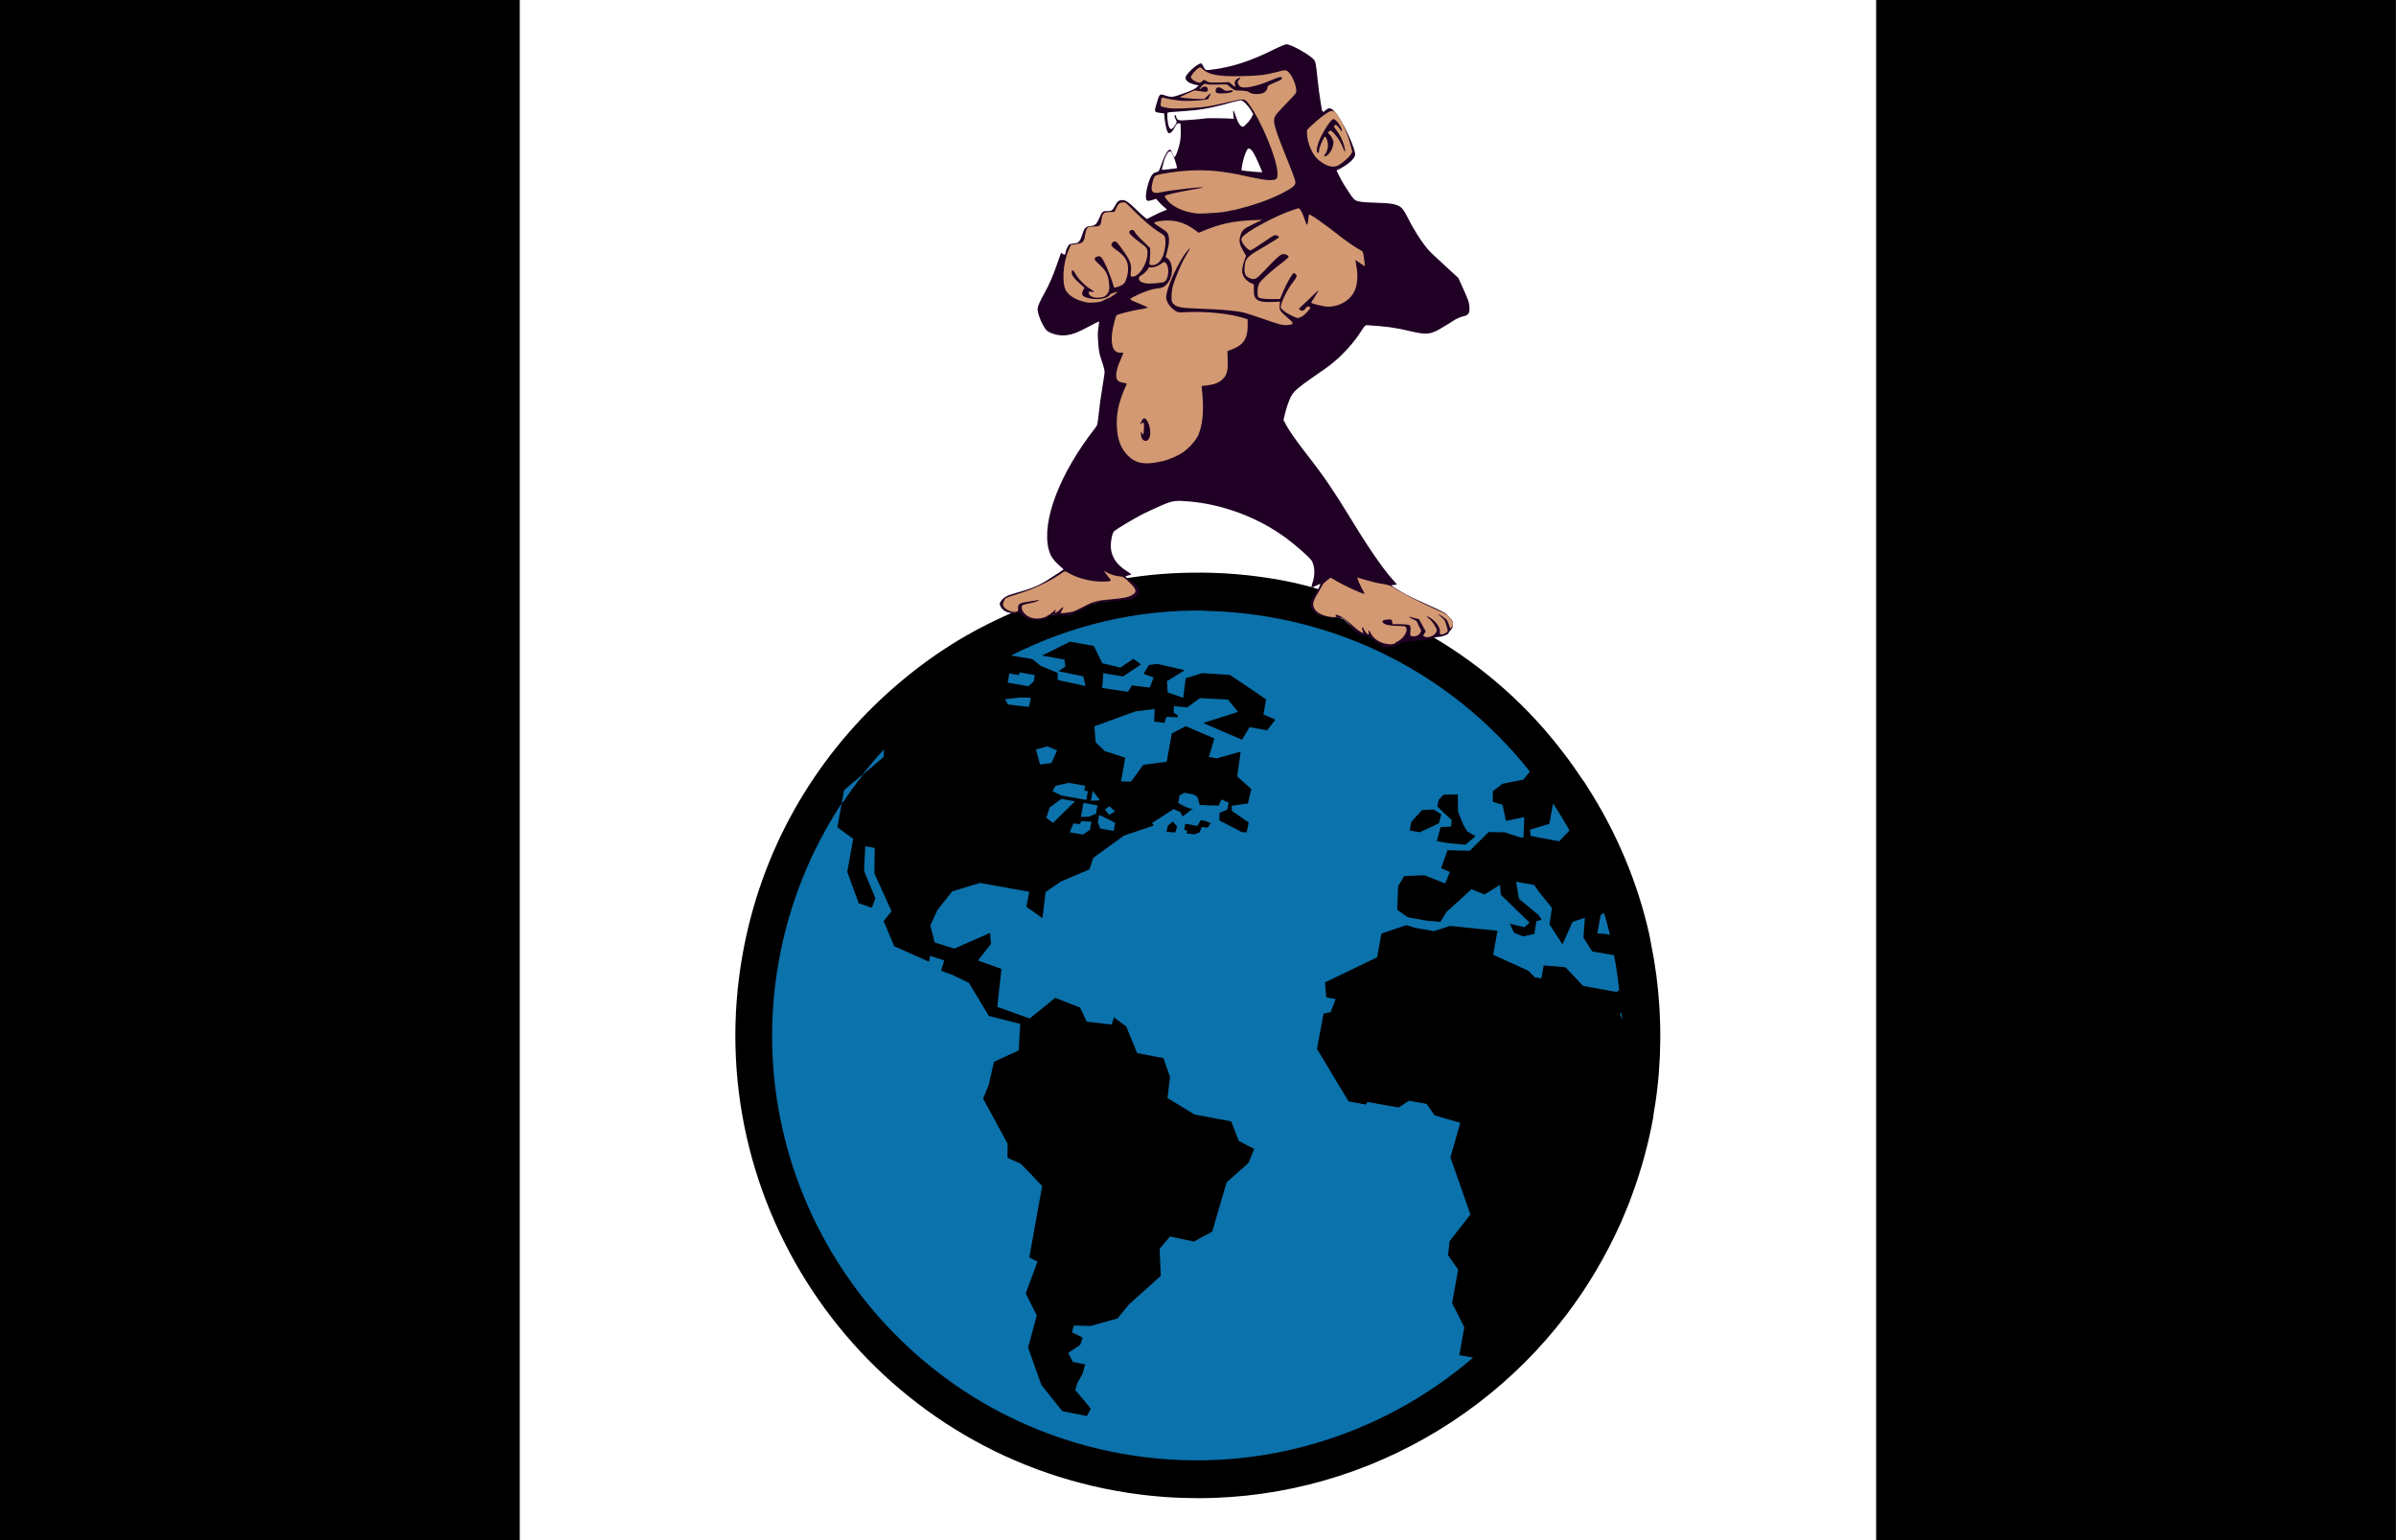 <svg height="1512" viewBox="0 0 1049.4 674.6" width="2352" xmlns="http://www.w3.org/2000/svg"><rect x="0" y="0" width="1049.4" height="674.6" fill="#333333" stroke="none"/><path d="m0 0h1049.362v674.59h-1049.362z" fill="#fff" stroke-width="4.8"/><path d="m0 0h227.646v674.59h-227.646z" stroke-width="6.304"/><path d="m821.716 0h227.646v674.59h-227.646z" stroke-width="6.304"/><g transform="matrix(1.117 .201 -.201 1.117 361.213 218.136)"><ellipse cx="143.04" cy="209.463" fill="#0b72ac" rx="168.326" ry="167.647" stroke-width="5.897" transform="matrix(.984 -.177 .177 .984 0 0)"/><path d="m267 87.9 3.3-3.9-3.5-1.3-1.9-2.2-2.9-4.6-1.3-6.6-5.4 1.1-1.5 2.3v2.6l2.6 1.8 3.7 2.3.3 2.6-4 .9-.5 5.6h4.8z"/><path d="m248.8 86.3 6.7-4.7.3-3.6-3.2-1.3-4.4 1-3.3 5.2v3.4z"/><path d="m164.9 96.6-1 2.5h-4.7v2.4h1.1s.1.5.2 1.2l2.9-.2 1.8-1.1.5-2.2 2.3-.2.9-1.9-2.1-.4z"/><path d="m152.7 101-.1 2.4 3.4-.3.3-2.4-2-1.6z"/><path d="m144.4 3.3c-8.4 1.6-16.5 3.8-24.5 6.6l5.4 3.7-.2 2.1-9.2 3.7-4.6 1.3-2.9 1.4-7.7 5.7-5 .7-2.1.7-4.3 2.5-3.5.2-3-1.8-.8-1.4c-.3.2-.6.4-.8.6l.3.5-1.3.8-1.1.1c-7.6 5.1-14.8 10.6-21.5 16.8-7.4 6.8-14.2 14.3-20.4 22.3-23.3 30.2-37.2 67.9-37.2 108.9 0 98.4 80.1 178.5 178.5 178.5 69.2 0 129.3-39.6 158.9-97.4 6.3-12.3 11.2-25.5 14.6-39.3.8-3.5 1.6-7 2.2-10.6 1.8-10.1 2.8-20.6 2.8-31.2 0-.6-.1-1.2-.1-1.8 0-5.2-.3-10.4-.8-15.5-1.7-17-5.7-33.3-11.8-48.6-.4-1.1-.9-2.3-1.3-3.4-8.1-19.2-19.5-36.6-33.5-51.7-.9-1-1.8-2-2.8-2.9-2.6-2.7-5.3-5.4-8.2-8-16.8-15.6-36.6-27.7-58.3-35.7l-2 .8-8.8 2.1-3.7 3.1-5 .3-5.4-2.5-4.2-.5-5.6-3.8-2.5-.4-2.3.5-5.7-.2-2.6-2.3-.3-2.7 1.5-4.2.2-.4c-5-.6-10.1-.9-15.3-.9-11.6 0-23 1.1-34.1 3.3zm7.6 13.6c8.6-1.4 17.4-2.1 26.4-2.1 41.4 0 79.3 15.5 108.1 40.9l-1.9 3.5-7.6 3-3.2 3.5.7 4 3.9.5 2.4 5.9 6.7-2.7 1.1 7.9h-2l-5.5-.8-6.1 1-5.9 8.4-8.5 1.3-1.2 7.3 3.6.8-1 4.7-8.4-1.7-7.7 1.7-1.6 4.3 1.3 9 4.5 2.1h7.6l5.1-.5 1.6-4.1 8-10.4 5.3 1.1 5.2-4.7 1 3.7 12.8 8.6-1.6 2.1-5.8-.3 2.2 3.1 3.6.8 4.2-1.7-.1-5 1.9-.9-1.5-1.6-8.5-4.8-2.3-6.3h7.1l2.2 2.2 6.1 5.3.2 6.4 6.3 6.7 2.3-9.2 4.4-2.4.8 7.6 4.3 4.7 8.5-.1c1.7 4.2 3.1 8.6 4.4 13l-.9.8h-13.1l-8-5.9-8.4.8v5.1h-2.6l-2.8-2-14.5-3.7v-9.4l-18.4 1.4-5.7 3.1h-7.3l-3.6-.4-8.9 4.9v9.3l-18.1 13.1 1.5 5.6h3.7l-1 5.3-2.6 1-.1 13.9 15.6 17.8h6.8l.4-1.1h12.2l3.5-3.3h6.9l3.8 3.8 10.3 1.1-1.4 13.8 11.5 20.3-6.1 11.6.4 5.4 4.8 4.8v13.1l6.3 8.4v10.9h5.4c-30 36.9-75.8 60.5-127 60.5-90.3 0-163.8-73.5-163.8-163.8 0-22.7 4.7-44.4 13.1-64.1v-5.1l5.9-7.1c2-3.8 4.2-7.6 6.5-11.2l.3 3-6.8 8.3c-2.1 4-4.1 8.1-5.9 12.2v9.3l6.8 3.3v13l6.5 11.1 5.3.8.7-3.8-6.2-9.7-1.2-9.4h3.7l1.6 9.7 9.1 13.2-2.3 4.3 5.7 8.8 14.3 3.5v-2.3l5.7.8-.5 4.1 4.5.8 6.9 1.9 9.8 11.2 12.5.9 1.2 10.2-8.6 6-.4 9.1-1.2 5.6 12.4 15.5.9 5.3s4.5 1.2 5 1.2 10.1 7.2 10.1 7.2v28l3.4 1-2.3 12.9 5.7 7.6-1.1 12.8 7.6 13.3 9.7 8.5 9.7.2 1-3.1-7.2-6 .4-3 1.3-3.7.3-3.7-4.8-.1-2.4-3.1 4-3.9.5-2.9-4.5-1.3.3-2.7 6.4-1 9.7-4.7 3.3-6 10.2-13.1-2.3-10.2 3.1-5.4 9.4.3 6.3-5 2.1-19.7 7-8.9 1.2-5.7-6.4-2-4.2-6.9-14.4-.1-11.4-4.4-.5-8.2-3.8-6.7-10.3-.1-6-9.4-5.3-2.6-.3 2.9-9.7.6-3.5-4.9-10.1-2-8.3 9.6-13.1-2.2-1-14.7-9.5-1.6 3.8-7.2-1.1-4.1-12.5 8.4-7.9-1-2.8-6.2 1.7-6.4 4.3-8 10-5.1h19.3l-.1 5.9 6.9 3.2-.6-10.1 5-5 10.1-6.6.7-4.7 10.1-10.5 10.7-5.9-.9-.8 7.3-6.8 2.7.7 1.2 1.5 2.8-3.1.7-.3-3-.4-3.1-1v-3l1.6-1.3h3.6l1.7.7 1.4 2.9 1.7-.3v-.2l.5.2 5-.8.7-2.5 2.9.7v2.7l-2.7 1.8.4 2.9 9.1 2.8v.1l2.1-.2.1-3.9-7.2-3.3-.4-1.9 6-2 .3-5.7-6.2-3.8-.4-9.7-8.6 4.2h-3.1l.8-7.4-11.7-2.7-4.8 3.7v11.1l-8.7 2.8-3.5 7.2-3.8.6v-9.3l-8.2-1.1-4.1-2.7-1.6-6 14.6-8.5 7.1-2.2.7 4.8 4-.2.3-2.4 4.2-.6.1-.8-1.8-.7-.4-2.5 5.1-.4 3.1-3.2.2-.2.9-1 10.8-1.4 4.7 4-12.5 6.6 15.9 3.7 2-5.3h6.9l2.4-4.6-4.9-1.2v-5.9l-15.4-6.8-10.6 1.2-6 3.1.4 7.6-6.3-1-1-4.2 6-5.4-10.9-.5-3.1 1-1.4 3.7 4.1.7-.8 4.1-6.9.4-1.1 2.7-10.1.3s-.3-5.7-.7-5.7 7.9-.1 7.9-.1l6-5.8-3.3-1.6-4.3 4.2-7.2-.4-4.4-6h-9.3l-9.7 7.2h8.8l.8 2.6-2.3 2.2 9.8.3 1.5 3.5-11-.4-.5-2.7-6.9-1.5-3.7-2-8.3.1c21-15.8 44.8-26.1 70.5-30.3zm-65.9 36h5.8v2.5l-1.7 2.2h-8.1v-3.3-.3h3.6zm1.8 9.5s3.6-.6 3.9-.6 0 3.6 0 3.6l-8.1.5-1.5-1.8zm13.7 16.7 3.9.9-1.3 5.2-4.2 1.3-2.6-5.4zm10.6 12.4h6.4v1.9h1.4v3.4h-9.8l-3.7-1 .9-2.3zm9.6 1.4 3.4 3.1-3.4.8zm-11.4 5.2h5.4l-6.9 9.7-2.9-1.5.6-4.1zm8.7 0h5.5v3.3l-2.5 1.6-3 .6zm178.4-31.9c2.8 3 5.5 6 8.1 9.2l-3.2 4.8-11.2-.1-.7-2.3 7-3.6zm-168.3 31.4 2.5 1.6-2 1.7-2-1.7zm-3.3 4.1h.4l6.2 1.8v3.2h-5.2l-1.4-2.1zm-6.3 3.5 3.8-.5v3.2l-2.3 2.3h-5.2l.8-3.6 2.5-.2zm204.7-.9c1.4 2.6 2.6 5.3 3.8 8l-1.7-.1-3.2.4v-7.2zm13.5 36.7c.2.9.4 1.9.7 2.8l-1.2-2.2z"/><path d="m27.7 109.3v5.1c1.8-4.2 3.7-8.2 5.9-12.2z" fill="#0b72ac"/><g stroke-width=".991"><path d="m222.1 17.8c-1.3-.1-3-.7-3.8-1.3-1-.7-2.6-1.2-4-1.1-1.8.1-3.4-.6-5.9-2.8-2.6-2.2-3.5-2.6-5.2-2.2-1.9.4-5.1.6-6.7.4-3.9-.5-5.5-2.9-4.3-6.3.3-.9.8-2.1 1-2.6.6-1.2 1.1-3.2.8-3.1-.1 0-.8.5-1.5 1s-1.4 1-1.5 1-.1-.7 0-1.6c.6-3.3-.1-6.6-1.7-8.6-.8-1-7.2-4.9-11.1-6.8-12.1-6-26.3-8.6-39.6-7.4-5.2.5-6.2.8-9.9 3.2-1.8 1.2-4.7 3.2-6.6 4.6-3.3 2.5-9 7.5-9.9 8.6-.3.4-.5 1.3-.5 2.9-.1 5.6 2.5 9.2 8.2 11.5 1 .4 1.8.8 1.7.9s-.6.4-1.1.6-.9.5-.9.6.9.5 1.9 1c2.9 1.3 3.9 2.1 4.2 3.4.2.8.1 1.3-.2 1.9-.9 1.6-1.7 2-8.2 3.6-3.3.8-6.5 1.8-7.2 2.1s-2.6 1.7-4.3 3.1-3.8 2.8-4.5 3.2c-1.3.6-2 .7-5.8 1.1-1 .1-1.3.3-2 1-2.4 2.5-8.2 3.2-10.8 1.2-.8-.6-.9-.6-2.6-.2-2.7.7-5 0-6.1-1.8-.4-.7-.4-.9-.1-1.6.8-1.7 1.7-2.6 4.6-4 8.1-4 8.9-4.6 15.5-10.9l1.6-1.6-2.2-1.4c-2.7-1.7-3.8-3-4.8-5.1-4.7-10.3-1.1-29.6 9.3-49.3.7-1.3.7-1.4.4-5.8-.2-2.4-.4-6.9-.4-9.8-.1-2.9-.1-5.8-.2-6.3-.1-.6-.7-2.1-1.8-4-1.5-2.7-1.8-3.5-2.6-6.6-.7-2.7-1-4.1-1-5.9 0-1.3-.1-2.4-.2-2.4s-1.5 1-3.1 2.3c-3.8 3.1-6 4.4-8.2 5.1-2.1.7-4.5.7-6.7.1-1.3-.4-1.6-.6-3-2.3-1.8-2.2-3.2-4.9-3.2-6.1 0-1.1.4-2.8 1.5-6 1.3-3.7 2.2-7.7 2.9-12.3.3-2.2.7-4.1.7-4.2s.3 0 .7.2c.7.4 1.1.1 1-.6-.1-.6.3-2.6.7-3.2.2-.4.8-.6 1.7-.9 1.2-.3 1.5-.4 2-1.2.3-.5.6-1.7.7-2.7.3-2.6.7-3.3 2.4-3.8 1.9-.6 2.3-1.1 2.9-3.5.7-3 .8-3.1 2.6-3.4 1.7-.3 1.9-.5 2.6-2.6.5-1.7 1-2.3 2.3-2.6 1.2-.3 2.5.3 5.8 2.5 1.6 1.1 3.3 2.2 3.9 2.5l1 .5 2.1-1.6c1.2-.9 2.7-2 3.4-2.4s1.3-.8 1.4-.9-.6-.5-1.5-1-1.9-1.3-2.4-1.7l-.9-.7-1.1.6c-1.8.9-2.3 1-2.7.1-.7-1.5-.4-7.1.5-9.2.4-.9.7-1.3 1.5-1.6 1-.5 1-.5 1.3-2.4.7-4.5 1.6-7.2 2.5-7.1.2 0 .7.6 1.1 1.2s.8 1.2 1 1.3c.4.3 1-3.2 1.1-5.7 0-1.3-.1-3-.5-4.8l-.6-2.7-.7.1c-.6.1-.7.3-1.2 1.8-.3 1-.8 2-1.2 2.3-.6.5-.6.5-1.2-.1-.6-.7-1.6-3.2-2.2-5.4l-.4-1.4-1.7.1c-2.2.1-2.2 0-1.8-3.6s.5-3.7 2.5-3.4c2.9.4 3 .3 7.2-2.1 2.9-1.7 4-2.5 4.4-3.1l.6-.9h-1.2c-2.7-.1-4.5-1-4.3-2.3.2-1.6 3.6-5.9 4.9-6.2.2-.1.5.2.7.5s.6.8 1 1.2c.7.6.7.6 2.9-.1 7.2-2.2 14-5.8 21.9-11.7 2.1-1.6 4.2-2.9 4.6-3 1.7-.4 9.9 2.5 11.7 4.1.6.6.9 1.3 2.4 6.5.9 3.2 2.2 7.2 2.8 8.8s1.1 3 1.1 3.1.2.4.4.5c.3.3.4.2 1-.6 1-1.3 1.8-1.4 3.5-.2 3.2 2.3 10.8 13 10.8 15.2 0 1.5-2 4-4.8 6.2l-1.2.9 1.3 1.8c1.7 2.3 3.5 4.2 5.7 6.5 1.7 1.6 1.9 1.8 3.2 1.9.8.1 2.8 0 4.5-.3 1.7-.2 4.3-.6 5.9-.8 3.3-.4 5.3-.2 6.7.7.6.4 1.7 1.6 2.6 2.8 3.1 4.2 7 8.5 10.4 11.3.7.6 4 2.7 7.3 4.8l6 3.8 2 2.9c3.1 4.5 3.8 5.6 4.2 7.4.6 2.3.2 3.2-1.8 4-.8.3-2 1.1-2.7 1.7s-2.3 2.2-3.8 3.4c-4.3 4-5.9 4.5-12.7 4.1-5.6-.3-9.1-.2-16.7.7-.6.1-.8.4-1.7 2.5-2 5-5.5 10.6-9.4 15-.9 1-3.3 3.5-5.4 5.5-5.1 5.1-6.5 6.8-7.3 8.8-.6 1.7-1.2 5.2-1.3 8.2l-.1 1.7 1.5 1.9c1.7 2.1 4.6 5 10.5 10.3 7.6 6.8 12.3 11.7 20.4 20.8 8.3 9.4 15.5 16.7 19.9 20.1 1.1.8 2 1.6 2 1.6 0 .1-.4.2-1 .4-.6.1-1 .3-1 .4.1.2 3.9 1.7 7.1 2.7 1.2.4 5.1 1.4 8.7 2.3 3.7.9 6.8 1.8 7.2 2.2.4.3 1.2.9 1.7 1.3.9.6 1.1 1 1.3 2s.2 1.3-.4 2.3c-.4.6-.7 1.2-.6 1.3.1.5-1.9 1.8-3.3 2.1-.8.2-1.8.6-2.3 1-.6.4-1.8.9-3.6 1.4-1.5.4-3.7 1-5 1.3-1.8.5-2.5.8-3.1 1.3-1.6 1.6-5.3 3-7.4 2.8z" fill="#200125"/><path d="m172.6-161.7c1.4-1.2 3.4-3.8 3.8-4.9l.3-1-1.2-2.6c-2-4.3-5.6-9.4-7.6-11-1-.8-2-.7-3.1.3-1.2 1-3.4 3.5-5.2 5.9-1.7 2.2-1.7 2.3-1.4 3.4.9 4.1 3.7 8.1 6.5 9.6 3.7 1.9 6 1.9 8 .3z" fill="#d39972"/><path d="m135-171.4c.5-.9 1.1-2.2 1.2-2.7l.3-1-1.1-1.3c-1.4-1.6-3.8-3.3-4.6-3.1-.3.1-1.8.7-3.3 1.4-7.8 3.8-11.5 5.1-18.3 6.8-2.8.7-5.2 1.3-5.3 1.5-.1.1 0 1.1.4 2.5 1.2 4.2 2.3 4.6 3.5 1.2.3-.8.2-.9-.3-1.6-.7-.9-.9-1.5-.6-1.7.1-.1.4.1.5.5.7 1.5 1 1.5 5.9.2 2.4-.6 4.8-1.3 5.3-1.5 1.1-.4 9.8-1.8 10.5-1.7.4.1.4-.1-.1-1.7-.7-2.2-.3-2 1.2.8 1.2 2.2 2.5 3.4 3.3 3.2.3-.1.9-.9 1.4-1.8z" fill="#fff"/><path d="m143.9-153.7s-.8-1.3-1.8-2.8c-2.9-4.4-4.3-5.7-5.2-5.1-.5.3-1.1 3.4-1.1 6.1 0 1.3 0 2.4.1 2.5.3.2 8.1-.5 8.1-.7z" fill="#fff"/><path d="m111.2-149.4c.2-.3-2.3-5-3.1-5.6-.5-.4-.6-.4-1.1 0-.6.6-1.2 2.7-1.3 5.2-.1 1.1-.1 2-.1 2.1s5.4-1.5 5.5-1.6z" fill="#fff"/><path d="m166.7-165.1c.8-2 .4-4.5-1-6.1-.4-.4-.4-.4-.7.3-.5 1.1-1.2 4.3-1 5.2.1.4 0 .8-.2.9-.9.2-1-2.5-.2-5.7 1-3.8 2.9-8 3.7-8.2.6-.1 1.9.8 3.1 2.2 1.3 1.6 1.3 2.5 0 1.1-1.2-1.2-1.9-1.6-2.3-.9-.2.4 0 .6 1 1.5 1.7 1.5 3.3 3.7 4.2 5.7.9 2.1.9 2.7-.1 1.1-1.3-2.1-2.2-3.2-3.8-4.6-1.9-1.6-2.5-1.9-3-1-.3.6-.3.6.3.9.7.3 2 1.9 2.2 2.7.1.3.1 1.2 0 2-.1 1.6-1.3 3.8-2.2 4-.5.1-.5.1-.1-1z" fill="#200125"/><path d="m135.6-137.3c7-3 13.5-6.7 17.9-10.2 3.2-2.5 3.9-3.5 3.7-4.6-.1-.5-1.3-2.7-2.7-4.9-8.5-13.5-9.8-16-9.7-18 .1-1.1.7-2.2 4.6-8 2-3 2.1-3.1 1.8-4.2-.5-2.1-2.6-5.3-4.2-6.3-1-.7-1.5-.6-4.4.8-4.1 1.9-6.8 2.7-13.3 4-8.6 1.7-12.2 1.7-15 0-1.1-.7-1.2-.7-1.8-.1-.9.8-2.3 3.3-2.2 3.9s1.7 1.4 3 1.5c.9.1 1.1 0 1.5-.6.5-.8.8-.9 1.9-.4.9.4 1.2.3 4.7-.4l3.8-.8 1.2.7c.6.4 1.2.7 1.3.7s0-.5-.2-1c-.3-.8-.3-1.1.2-1.8.3-.4.8-.9 1.1-.9.5-.1.5-.1 0 .7-.6.8-.5 1.3.5 2.3 1.2 1.2 6.1-.6 12-4.5 2.6-1.7 3.4-2 3.7-1.3.1.3-.4.8-2.4 2.1-2.2 1.4-2.6 1.8-2.5 2.3.1.7-.3 1.7-.9 2.2-1.4 1.2-4.6 1.7-5.9.9-.5-.3-1.7-.2-4.5.2-.9.2-1.7-.1-3.4-1.1-.9-.6-.9-.6-4.4.2-2 .4-3.8.7-4.3.6-.8-.1-.9-.1-1.6 1-.9 1.3-.9 2-.1.9.8-1 1.9-1.2 2.4-.4.3.5.3.7.1 1.1s-.6.5-2.6.5l-2.3.1-2.7 1.8c-1.9 1.3-2.6 1.8-2.2 1.8.7.1 4.1-.2 6.8-.6l2.4-.4.9-1.3c1-1.5 1.5-1.6.9-.2-.2.5-.3 1-.2 1.1.2.2-2.8 1.2-6.1 1.9-3.8.9-7.3 1.1-11.4.8-.4 0-.5.3-.4 1.5 0 .8.1 1.6.2 1.8s1.2.3 2.4.3c1.9 0 3.2-.2 8-1.3 6.2-1.4 7.7-1.9 15.8-5.4 5.1-2.2 5.2-2.2 7.3-.2 5.7 5.4 14.2 18.6 15.4 23.9.6 2.5.3 2.9-2.3 3.4-1.4.3-3.3.3-7.6.2-6.6-.3-9.8-.2-13.9.1-6.7.6-13.3 2.2-19.8 4.7-2.4.9-2.6 1.1-2.9 1.9-.2.5-.3 1.7-.3 2.7-.1 3 .9 3.7 3.6 2.6 3.8-1.6 16.2-5.3 15.9-4.8-.1.1-1.9.8-4.1 1.6-4.4 1.6-9.2 3.6-9.7 4.1-.2.2 0 .5.8 1.3 2.1 1.9 5.7 3.2 9.7 3.3 3 .1 3 .1 8-1.1 3.8-.9 5.4-1.4 8.1-2.6z" fill="#d39972"/><path d="m114-105.2c1.8-1 1.3-6.4-.7-7.5-.5-.3-.6-.3-1.5.7-1.1 1.2-2.8 2.1-3.8 2.1-.6 0-.7.1-.8.5-.1.7-1.2 2.4-2.2 3.2-.6.5-.8.9-.7 1.3.2 1 1.1 1.4 3.1 1.4 1.2 0 5.5-1.1 6.7-1.7z" fill="#d39972"/><path d="m93.9-95.1c1.2-.9 2.4-2.1 2.7-2.5l.6-.8-1.3.6c-.8.4-1.4.8-1.5 1.1-.6 2-6.1 3.4-9.5 2.5-1.1-.3-1.4-1.1-.9-2.5l.3-.9-1.9-1.2c-2.7-1.6-3.8-2.7-4-3.7-.3-1.3.4-1.2 1.7.4 1.4 1.7 4.6 3.9 6.6 4.6.8.3 1.5.6 1.5.7s-.4.2-1 .2c-.9.1-1 .1-1 .5.3 1.4 2.4 1.9 4.8 1.1 1.2-.4 1.6-.6 2.1-1.4.9-1.4.9-2.6 0-5.3-1-2.9-2-4-4.8-5.8-1.9-1.2-2.3-1.6-2.1-2 .2-.6 1-1.1 1.8-1.1.3 0 1 .6 1.9 1.7 1.4 1.7 4.4 6.6 5.2 8.4.4.9.4.9 1.3.5.5-.2 1.3-.7 1.9-1.2.9-.8 1-1 1.3-2.9.2-1.5.2-2.5-.1-3.9-.6-2.9-2-4.4-5.8-6.2-2.1-1-2.5-1.4-1.9-2.4.7-1.2 1.4-1 3.9 1.5 4 3.8 5 5.4 5.1 8.2.1 1.9.3 2.1 1.5 1.6 2.2-.9 4.1-5.9 3.6-9.4-.3-2.2-.5-2.4-4.2-4.2-3.2-1.6-4.4-2.5-4.2-3.2.1-.3.5-.6.8-.7.5-.2.8-.1 1.4.7.4.5 2.1 1.8 3.8 2.9l3 2 .3 1.5c.2.8.3 2.3.4 3.2 0 1.7.1 1.8 1 1.7 1.8-.2 3-1.5 3.6-3.8.6-2.4.4-6.2-.5-7.9-.2-.4-1.2-.9-2.8-1.5-2.6-1-6.7-3.4-11.8-7-2.4-1.7-2.7-1.9-3.6-1.7-1.3.3-1.7.8-2.2 2.6l-.4 1.6-1.9.4c-2.2.5-2.6.9-2.5 3.3.1 2.6-.1 2.8-2.5 3.3-1.8.4-2.1.5-2.4 1.2-.2.4-.3 1.5-.3 2.4.1 3.1-.2 3.4-3.1 4.4l-1.6.5-.5 2.1c-1.3 5.3-.4 13.2 1.8 15.7 1.4 1.6 4 2.6 7.1 2.9 2 .2 2.5.1 4.8-.5 1.9-.5 2.3-.7 4.2-2.3z" fill="#d39972"/><path d="m92.5 29.6c.7-.5 1.6-1.4 2-2 .9-1.2 1.2-1.4.8-.4-.5 1.3.8.5 1.9-1.2.8-1.2 1.1-1.1.6.3-.2.6-.4 1.1-.4 1.2.1.3 3.3-.7 4.6-1.3.8-.4 2.6-1.7 4-2.8 3-2.4 4.4-3.1 10.1-4.6 4.3-1.2 5.9-1.8 7.2-2.9 1.9-1.5 1.4-2.6-2-4.8-2.4-1.6-2.6-1.6-3.9-1.5-1.7.2-3.8-.1-5.4-.7-1.3-.5-1.2-.4.8 1.4.8.7 1.5 1.3 1.5 1.5s-.8.5-2.3.8c-4.4 1-10.1.7-14-.7-1.5-.6-1.8-.6-2.2-.2-4.7 4.7-10.1 8.6-16.4 11.8-1.8.9-3.5 1.9-3.7 2.1-.6.5-.9 2.3-.6 3 .7 1.4 3.8 2.2 5.4 1.5.7-.3.7-.4.5-1.4-.4-1.6.2-2.2 3-3.1 1.2-.4 2.6-.9 3.2-1.1.5-.3 1-.4 1.1-.4.3.2-1.5 1.2-3.3 1.9-1 .4-2 .8-2.3 1-1 .6-.2 2.5 1.5 3.5 2.4 1.5 5.8 1.1 8.3-.8z" fill="#d39972"/><path d="m226.7 15.8c2.4-1.3 4.1-4.9 3-6.3-.4-.5-.6-.5-2.4-.2-4.5.7-6.3.6-7-.4-.3-.4.8-1.1 2.2-1.3 1.1-.2 1.2-.2 1.5.7l.3.8 2.8-.5c1.7-.3 3.1-.4 3.5-.3.6.2.7.4.9 1.7.1.8.2 1.6.2 1.9-.1.6 1.4.6 2.5 0 .6-.3 1-.8 1.2-1.4.3-.9.3-.9-.4-1.7-.4-.4-.9-1.2-1.2-1.7-.4-.7-.8-1-1.9-1.2-1.3-.3-2.4-1-1.5-.8.2 0 1.1.1 2 .2l1.6.1 1.7 2.1 1.7 2.1-.4.9c-.4.8-.4.9.2 1.1 1.3.6 3.7-.8 4.2-2.4.3-.9.3-.9-1-2.4-.8-1-1.7-1.8-2.5-2.2-1.3-.6-1.5-1-.4-.7 2.5.7 5.2 3.1 5.3 4.9 0 .7.2.9.6.9.6 0 1.6-.6 2.1-1.3.3-.4.3-.6-.6-2.4s-1-2-2.7-3c-1.4-.8-1.6-1-.7-.7 2.9 1.2 3.2 1.4 3.9 2.6.4.7.8 1.4.9 1.6.2.3.3.2.6-.2.7-1 .2-2.4-1.2-3.4-.6-.4-1.1-.9-1.2-1 0-.1-2.8-.9-6.1-1.7-5.7-1.4-13.6-3.9-16.7-5.2-1.1-.5-1.9-.5-3.9-.5-1.4.1-4.3-.1-6.4-.3l-3.8-.4 1.2 1.9c.7 1 1.6 2.3 2.1 2.8.5.6.8 1 .6 1-.9.2-8.6-1.8-11.9-3.1-1-.4-1.9-.7-2-.7-.2.1-2.3 2.5-2.4 2.8 0 .1-.5 1.4-1 2.8-1.8 4.6-1.9 5.7-.6 7.3 1.1 1.5 4.4 2.3 7.5 1.9 1.4-.2 1.7-.3 1.3-.5-.7-.5-.5-.7.4-.6 1.4.2 3.1.9 6.1 2.8s5.2 2.8 4.8 2c-.7-1.2-.8-1.7-.6-1.9.1-.1.4.1.5.5.3.7 1.8 2 2.3 1.9.1 0 .1-.4-.1-.8-.5-1 0-1 .8.1 1.3 1.8 3.7 2.9 6.2 3 1.9.1 2.6-.1 4-.9z" fill="#d39972"/><path d="m123.1-180.8c-1.8.3-2.2.2-2.4-.4-.4-1.6.7-2.2 2.6-1.3 1.1.5 1.3.5 2.5.1 1.1-.4 1.3-.4 1.4-.1.1.5-1.9 1.3-4.1 1.7z" fill="#200125"/><path d="m168.8-101.5c.4-.3 1.2-1.3 1.8-2.3.9-1.4 1-1.8.6-1.9-.8-.3-1.2 0-1.6.9-.2.5-.6.9-1 1-.6.1-1.3-.2-1.4-.5 0-.1.6-1 1.4-2s2.1-2.8 3-4.1 1.7-2.2 1.7-2.2c.1.1-.9 2.8-1.6 4.3-.2.4-.3.8-.2.9.3.3 4.4.5 6 .4 4.4-.5 8.4-3.7 9.5-7.6.8-2.8.4-6.6-1.1-10.3-.3-.9-.6-1.6-.6-1.7s.9.3 2 .8 1.9.9 2 .8c0 0-.3-1.3-.8-2.7-.6-2-.9-2.7-1.3-2.8-3-1.1-5.3-2.1-8.5-3.7-7.9-4.2-13.5-6.8-14.1-6.6-.1 0-.1.7 0 1.6.1.8.1 1.8 0 2.1-.2.6 0 .8-1.8-2.3-.6-1.1-1.5-2.3-1.9-2.6l-.7-.5-1.9 1c-6.2 3.3-16.7 11.7-17.6 14-.3.7-.2.8.4 1.8.8 1.2 3 2.7 3.7 2.5.3-.1 2.1-1.7 4.1-3.7s3.8-3.7 4.1-3.7c.7-.2 1.6.1 1.7.5 0 .2-2 2-4.4 4.1-6.6 5.6-7 6.1-6.6 9.8.3 2.3.9 3.2 2.5 3.6 2.3.5 2.7.1 5.5-4.2 3.5-5.4 4.8-7 5.8-7.2.9-.2 2.1.2 2.2.7 0 .2-.9 1.4-2.1 2.7-2.6 2.8-4.7 5.4-6.3 7.7-1.3 1.9-1.4 3.1-.9 5.6.3 1.4.3 1.4 1.4 1.6.7.1 2.2 0 4.3-.4l3.2-.6.8-3.5c.8-3.4 2.2-7.2 2.7-7.3.4-.1 1.2.5 1.3 1 0 .2-.3 1.2-.8 2.1-1.7 3.1-3.1 7.9-3.2 10.3 0 .7.2.9 1.4 1.6 1.3.8 5.1 1.9 5.9 1.8.2 0 .7-.3 1.1-.7z" fill="#d39972"/><path d="m125.3-36.8c2.6-1.2 5.4-3 7.4-4.8 2.1-2 4.4-5.7 4.9-7.9.9-4 .5-9.1-1.1-15.1l-1-3.7 2-.6c2.8-.9 4.3-1.8 5.4-3.3 1.5-2 1.6-3.7.7-7.8l-.7-3.3 1.3-.8c4.3-2.5 5.5-5.2 4.7-10.1l-.5-2.6-1.6-.2c-5.5-.7-14.3-.1-21.8 1.6-3.4.8-3.5.8-4.7.3-2.1-.9-3.9-2.7-4.3-4.3-.7-3.3 2.1-14.6 4.9-19.4 1-1.8 1-1.2-.3 2.1-1.1 2.8-2.5 9-2.8 11.8-.2 1.4-.1 3 .1 4.4.3 1.9.5 2.3 1.1 2.8 1.5 1.2 3.1 1.2 10.9.1 6.7-1 12.9-1.6 15.9-1.5 1.2 0 4.8.5 8 1 6.6 1.1 8.5 1.3 10.4.7 2.3-.7 2.2-1-1-2.9-3.1-1.8-3.5-2.3-3.6-4.2l-.1-1.2-2.7.6c-5.9 1.3-7.5.6-8.1-3.6l-.3-1.8-.9-.2c-1.5-.3-3.1-1.3-3.8-2.5-.6-.9-.7-1.3-.8-2.7 0-.9.1-2.4.3-3.3l.3-1.6-1.3-1.5c-1.9-2.2-2.4-3.4-2.3-5.2.2-2.7.5-3.2 4.1-5.8l3.2-2.3-4 .9c-7.2 1.6-12.1 3.7-18.2 7.7l-1.1.7-1.6-.8c-3.6-1.8-7.1-2.4-10.8-1.8-2 .3-4.9 1.3-5.2 1.8-.1.2.9.7 3.6 1.8 1.5.6 2.1 1 2.5 1.7.8 1.3 1.1 3.7.8 6.6l-.2 2.2.7.3c2.1.9 3.3 4.7 2.5 7.8-.3 1-.8 2.1-1.3 2.7-.8.9-1.1 1.1-3 1.7-2.4.7-5.2 2.4-8 4.5-2.1 1.6-2.2 1.5 2.5 2.5 1.8.4 3.3.8 3.3.9s-.8.4-1.8.8c-1.9.6-6.9 2.7-8.7 3.7-1 .5-1 .5-1.2 2.8-.7 7.9 1 12.4 4.3 11.7.6-.1 1.2-.2 1.2-.1s-.2 1.2-.5 2.4c-.8 3-1 5.3-.6 6.9.3 1.5 1.1 2 3.1 2 .7 0 1.4 0 1.4.1 0 0-.2 1.3-.6 2.7-1.2 5.6-1.3 9.8-.2 14.4 1.1 4.9 3.1 8.1 6.2 10.2 3.6 2.5 7.3 2.4 13.2-.2z" fill="#d39972"/><path d="m117.1-43.7c-.7-.4-1.2-1.3-1.4-2.3l-.2-.8.6.5.6.5-.1-1.3c-.2-2.8-.7-4.1-1.2-3-.4.8-.7.5-.4-.5.5-1.9 1.3-2 2.5-.4 1 1.3 1.7 3.3 1.8 4.8.1 1.9-1 3.1-2.2 2.4z" fill="#200125"/></g></g></svg>